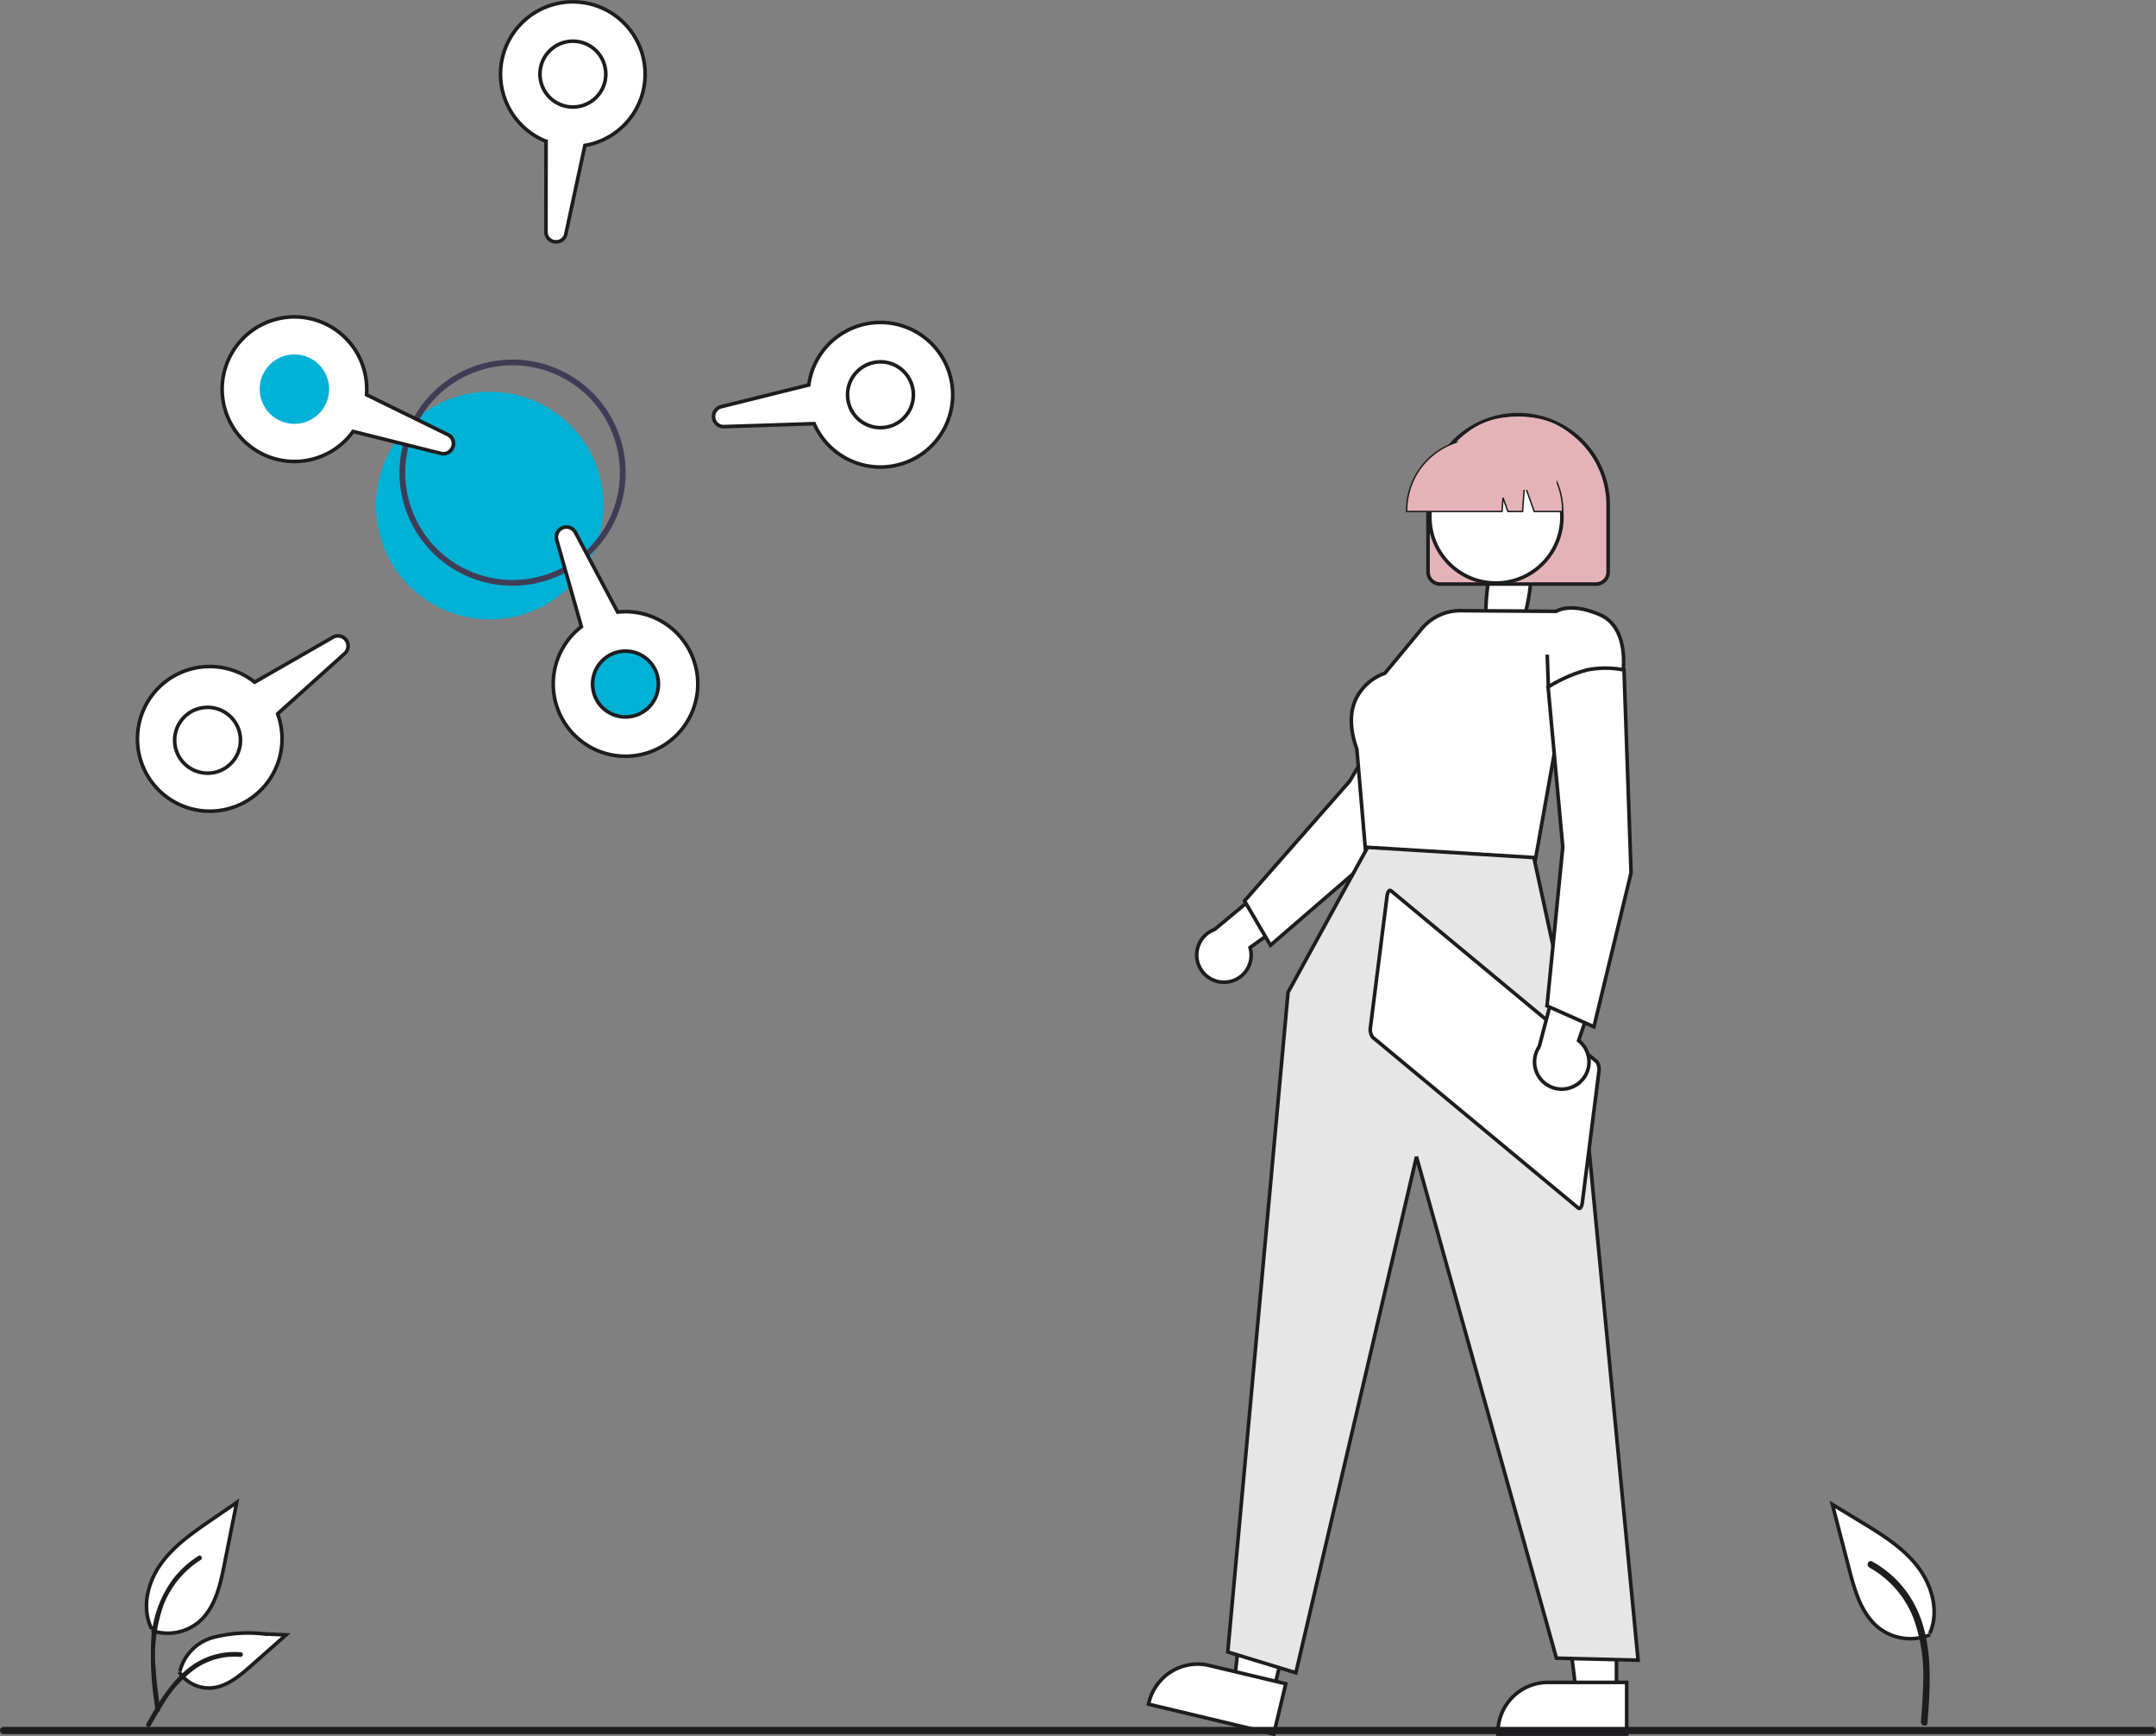 <svg xmlns="http://www.w3.org/2000/svg" width="298.707" height="240.553" viewBox="0 0 298.707 240.553">
  <rect x="0" y="0" width="298.707" height="240.553" fill="#808080" stroke="none"/>
  <g id="undraw_analyze_re_9kco" transform="translate(0.053 0.254)">
    <g id="Group_223" data-name="Group 223" transform="translate(159.07 57.201)">
      <ellipse id="Ellipse_572" data-name="Ellipse 572" cx="2.931" cy="9.149" rx="2.931" ry="9.149" transform="translate(48.281 14.571) rotate(8)" fill="#fff" stroke="#1d1d1f" stroke-width="0.5"/>
      <path id="Path_2996" data-name="Path 2996" d="M645.3,466.994a3.75,3.75,0,0,0,3.186-4.785l10.84-7.743-6.46-2.488-9.3,7.734a3.769,3.769,0,0,0,1.738,7.281Z" transform="translate(-634.417 -388.388)" fill="#fff" stroke="#1d1d1f" stroke-width="0.5"/>
      <path id="Path_2997" data-name="Path 2997" d="M661.307,413.61l-3.6-6.143.076-.087,14.51-16.518,11.266-19.212,9.783,1.247.144,2.957-.029.044-15.542,23.364-.016.014Z" transform="translate(-644.408 -340.104)" fill="#fff" stroke="#1d1d1f" stroke-width="0.5"/>
      <path id="Path_2998" data-name="Path 2998" d="M774.591,705.217H769.06l-2.633-21.339h8.165Z" transform="translate(-709.755 -527.779)" fill="#fff" stroke="#1d1d1f" stroke-width="0.5"/>
      <path id="Path_2999" data-name="Path 2999" d="M763.552,740.013H745.714v-.226a6.943,6.943,0,0,1,6.941-6.941h10.9Z" transform="translate(-697.305 -557.212)" fill="#fff" stroke="#1d1d1f" stroke-width="0.5"/>
      <path id="Path_3000" data-name="Path 3000" d="M659.432,702.786,654.05,701.5l2.4-21.367,7.942,1.9Z" transform="translate(-642.208 -525.528)" fill="#fff" stroke="#1d1d1f" stroke-width="0.5"/>
      <path id="Path_3001" data-name="Path 3001" d="M641.714,736.2l-17.351-4.143.052-.219a6.944,6.944,0,0,1,8.366-5.141h0l10.6,2.53Z" transform="translate(-624.363 -553.403)" fill="#fff" stroke="#1d1d1f" stroke-width="0.5"/>
      <path id="Path_3002" data-name="Path 3002" d="M721.436,314.364v-9.312a12.478,12.478,0,1,1,24.957,0v9.312a1.678,1.678,0,0,1-1.675,1.676h-21.6a1.678,1.678,0,0,1-1.677-1.676Z" transform="translate(-682.712 -292.573)" fill="#e4b3b8" stroke="#1d1d1f" stroke-width="0.5"/>
      <circle id="Ellipse_572-2" data-name="Ellipse 572" cx="9.149" cy="9.149" r="9.149" transform="translate(38.975 5.028)" fill="#fff" stroke="#1d1d1f" stroke-width="0.5"/>
      <path id="Path_3003" data-name="Path 3003" d="M714.036,310.847a9.882,9.882,0,0,1,9.871-9.871h1.862a9.882,9.882,0,0,1,9.871,9.871v.186H731.7l-1.342-3.759-.268,3.759h-2.034l-.678-1.9-.136,1.9H714.036Z" transform="translate(-678.264 -297.624)" fill="#e4b3b8" stroke="#1d1d1f" stroke-width="0.2"/>
      <path id="Path_3003-2" data-name="Path 3003" d="M714.036,310.847a9.882,9.882,0,0,1,9.871-9.871h1.862a9.882,9.882,0,0,1,9.871,9.871v.186H731.7l-1.342-3.759-.268,3.759h-2.034l-.678-1.9-.136,1.9H714.036Z" transform="translate(-673.636 -300.624)" fill="#e4b3b8"/>
      <path id="Path_3004" data-name="Path 3004" d="M720.157,395.383l-23.294-.886-1.3-15.239c-1-2.789-1.02-5.186-.048-7.118a7.126,7.126,0,0,1,3.934-3.4l5.1-6.156a6.937,6.937,0,0,1,5.385-2.511l13.244.091c.319-.192,2.255-1.176,6.074.479,4.142,1.8,3.18,8.032,3.17,8.094l-.01.059-.045.04-8.809,7.42Z" transform="translate(-666.699 -332.921)" fill="#fff" stroke="#1d1d1f" stroke-width="0.5"/>
      <path id="Path_3005" data-name="Path 3005" d="M671.259,442.825,660.24,462.914l-8.354,91.393,9.438,2.883,16.708-71.49,19.388,69.465,11.316.282-7.7-80.163-6.736-31.04Z" transform="translate(-640.907 -382.886)" fill="#e6e6e6" stroke="#1d1d1f" stroke-width="0.5"/>
      <path id="Path_3006" data-name="Path 3006" d="M704.279,457.858c-.233-.193-.484.134-.559.731L701.429,476.7a1.886,1.886,0,0,0,.285,1.432l28.5,23.669c.233.193.483-.134.559-.731l2.292-18.111a1.885,1.885,0,0,0-.285-1.432Z" transform="translate(-670.673 -391.889)" fill="#fff" stroke="#1d1d1f" stroke-width="0.5"/>
      <path id="Path_3011" data-name="Path 3011" d="M764.741,496.7a3.75,3.75,0,0,0-.2-5.744l4.3-12.608-6.7,1.741-3.054,11.7a3.769,3.769,0,0,0,5.654,4.907Z" transform="translate(-704.952 -404.237)" fill="#fff" stroke="#1d1d1f" stroke-width="0.5"/>
      <path id="Path_3012" data-name="Path 3012" d="M769.259,427.189l-6.5-2.9,2.185-21.994-2.034-22.178a19.679,19.679,0,0,1,5.368-2.366,12.918,12.918,0,0,1,5.153,0v.053l.975,28.044-.005.021Z" transform="translate(-707.549 -342.379)" fill="#fff" stroke="#1d1d1f" stroke-width="0.5"/>
      <path id="Path_268460" data-name="Path 268460" d="M55.405,37.838l-.166-4.586" fill="none" stroke="#1d1d1f" stroke-width="0.5"/>
    </g>
    <circle id="Ellipse_574" data-name="Ellipse 574" cx="15.268" cy="15.268" r="15.268" transform="translate(52.536 54.525)" fill="#01b2d6" stroke="#01b2d6" stroke-width="1"/>
    <path id="Path_22368" data-name="Path 22368" d="M379.892,304.761a15.667,15.667,0,1,1,15.667-15.667A15.667,15.667,0,0,1,379.892,304.761Zm0-30.536a14.869,14.869,0,1,0,14.869,14.869,14.869,14.869,0,0,0-14.869-14.869Z" transform="translate(-308.93 -223.864)" fill="#3f3d56"/>
    <path id="Path_22369" data-name="Path 22369" d="M334.023,277.354a1.345,1.345,0,0,1-1.088.163l-12.158-3.043a10.016,10.016,0,1,1,1.86-5.085l11.252,5.519a1.363,1.363,0,0,1,.7,1.733A1.452,1.452,0,0,1,334.023,277.354Z" transform="translate(-271.908 -214.952)" fill="#fff" stroke="#1d1d1f" stroke-width="0.5"/>
    <circle id="Ellipse_576" data-name="Ellipse 576" cx="4.563" cy="4.563" r="4.563" transform="translate(36.172 49.096)" fill="#01b2d6" stroke="#01b2d6" stroke-width="0.5"/>
    <path id="Path_22370" data-name="Path 22370" d="M407.791,182.214a1.445,1.445,0,0,1-.931.218,1.363,1.363,0,0,1-1.248-1.39l.011-12.533a10.017,10.017,0,1,1,5.384.574l-2.634,12.253a1.349,1.349,0,0,1-.582.877Z" transform="translate(-330.025 -149.187)" fill="#fff" stroke="#1d1d1f" stroke-width="0.5"/>
    <circle id="Ellipse_577" data-name="Ellipse 577" cx="4.563" cy="4.563" r="4.563" transform="translate(74.755 5.449)" fill="#fff" stroke="#1d1d1f" stroke-width="0.5"/>
    <path id="Path_22371" data-name="Path 22371" d="M501.845,278.937a10.02,10.02,0,0,1-14.656-4.381l-12.526.409a1.4,1.4,0,0,1-.382-2.751l12.163-3.021a10.017,10.017,0,1,1,15.4,9.744Z" transform="translate(-374.445 -216.111)" fill="#fff" stroke="#1d1d1f" stroke-width="0.5"/>
    <circle id="Ellipse_578" data-name="Ellipse 578" cx="4.563" cy="4.563" r="4.563" transform="translate(117.371 49.876)" fill="#fff" stroke="#1d1d1f" stroke-width="0.5"/>
    <path id="Path_22372" data-name="Path 22372" d="M433.07,361.7a10.017,10.017,0,0,1-11.555-16.345L418.088,333.3l.192-.055-.192.055a1.4,1.4,0,0,1,2.576-1.036l5.874,11.071A10.017,10.017,0,0,1,433.1,361.68Z" transform="translate(-341.017 -258.784)" fill="#fff" stroke="#1d1d1f" stroke-width="0.5"/>
    <circle id="Ellipse_579" data-name="Ellipse 579" cx="4.563" cy="4.563" r="4.563" transform="translate(82.044 89.956)" fill="#01b2d6" stroke="#1d1d1f" stroke-width="0.5"/>
    <path id="Path_22373" data-name="Path 22373" d="M288.684,392.047a10.021,10.021,0,1,1,.775-16.263l10.868-6.241a1.4,1.4,0,0,1,1.629,2.249l-9.321,8.378a10.051,10.051,0,0,1-3.95,11.878Z" transform="translate(-254.224 -281.525)" fill="#fff" stroke="#1d1d1f" stroke-width="0.5"/>
    <circle id="Ellipse_584" data-name="Ellipse 584" cx="4.563" cy="4.563" r="4.563" transform="translate(24.142 97.745)" fill="#fff" stroke="#1d1d1f" stroke-width="0.5"/>
    <path id="Path_2960" data-name="Path 2960" d="M226.11,749.314H523.817a.5.5,0,0,0,0-.995H226.11a.5.5,0,1,0,0,.995Z" transform="translate(-225.613 -509.312)" fill="#1d1d1f"/>
    <g id="Group_58" data-name="Group 58" transform="translate(20.19 207.907)">
      <path id="Path_438" data-name="Path 438" d="M277.073,688.094a6.729,6.729,0,0,0,6.5-1.145c2.276-1.91,2.99-5.057,3.57-7.972l1.717-8.62-3.6,2.476c-2.586,1.78-5.23,3.618-7.021,6.2s-2.572,6.1-1.133,8.89" transform="translate(-276.307 -670.357)" fill="#fff" stroke="#1d1d1f" stroke-width="0.5"/>
      <path id="Path_439" data-name="Path 439" d="M278.474,710.208a43.286,43.286,0,0,1-.6-9.969,15.68,15.68,0,0,1,3.023-8.221,13.675,13.675,0,0,1,3.509-3.179c.351-.221.674.335.324.555a13,13,0,0,0-5.142,6.205,20.837,20.837,0,0,0-1.106,8.976c.116,1.829.364,3.646.613,5.462a.333.333,0,0,1-.225.4.323.323,0,0,1-.4-.225Z" transform="translate(-277.152 -681.436)" fill="#1d1d1f"/>
      <path id="Path_442" data-name="Path 442" d="M287.7,721.139a4.953,4.953,0,0,0,4.316,2.228c2.185-.1,4.006-1.629,5.646-3.076l4.85-4.282-3.21-.154a19.284,19.284,0,0,0-6.875.5,6.543,6.543,0,0,0-4.627,4.7" transform="translate(-283.123 -697.657)" fill="#fff" stroke="#1d1d1f" stroke-width="0.5"/>
      <path id="Path_443" data-name="Path 443" d="M276.266,732.246c2.178-3.855,4.707-8.138,9.221-9.509a10.289,10.289,0,0,1,3.879-.4c.412.035.309.67-.1.635a9.56,9.56,0,0,0-6.19,1.636,16.087,16.087,0,0,0-4.254,4.591c-.7,1.073-1.336,2.191-1.967,3.308C276.651,732.864,276.062,732.607,276.266,732.246Z" transform="translate(-276.224 -701.578)" fill="#1d1d1f"/>
    </g>
    <g id="Group_222" data-name="Group 222" transform="translate(253.818 208.184)">
      <path id="Path_2961" data-name="Path 2961" d="M875.421,689.1a7.131,7.131,0,0,1-6.944-.816c-2.524-1.882-3.47-5.169-4.262-8.216l-2.341-9.015,3.954,2.4c2.844,1.726,5.752,3.51,7.8,6.129s3.092,6.3,1.739,9.335" transform="translate(-861.874 -671.051)" fill="#fff" stroke="#1d1d1f" stroke-width="0.5"/>
      <path id="Path_2962" data-name="Path 2962" d="M882.412,713.143c.5-6.354.936-13.5-3.35-18.77a14.813,14.813,0,0,0-4.306-3.6c-.52-.289-.908.551-.389.84a13.762,13.762,0,0,1,6.068,6.936,23.152,23.152,0,0,1,1.381,8.9c-.023,1.847-.17,3.69-.315,5.531C881.454,713.571,882.365,713.737,882.412,713.143Z" transform="translate(-869.235 -682.869)" fill="#1d1d1f"/>
    </g>
  </g>
</svg>
